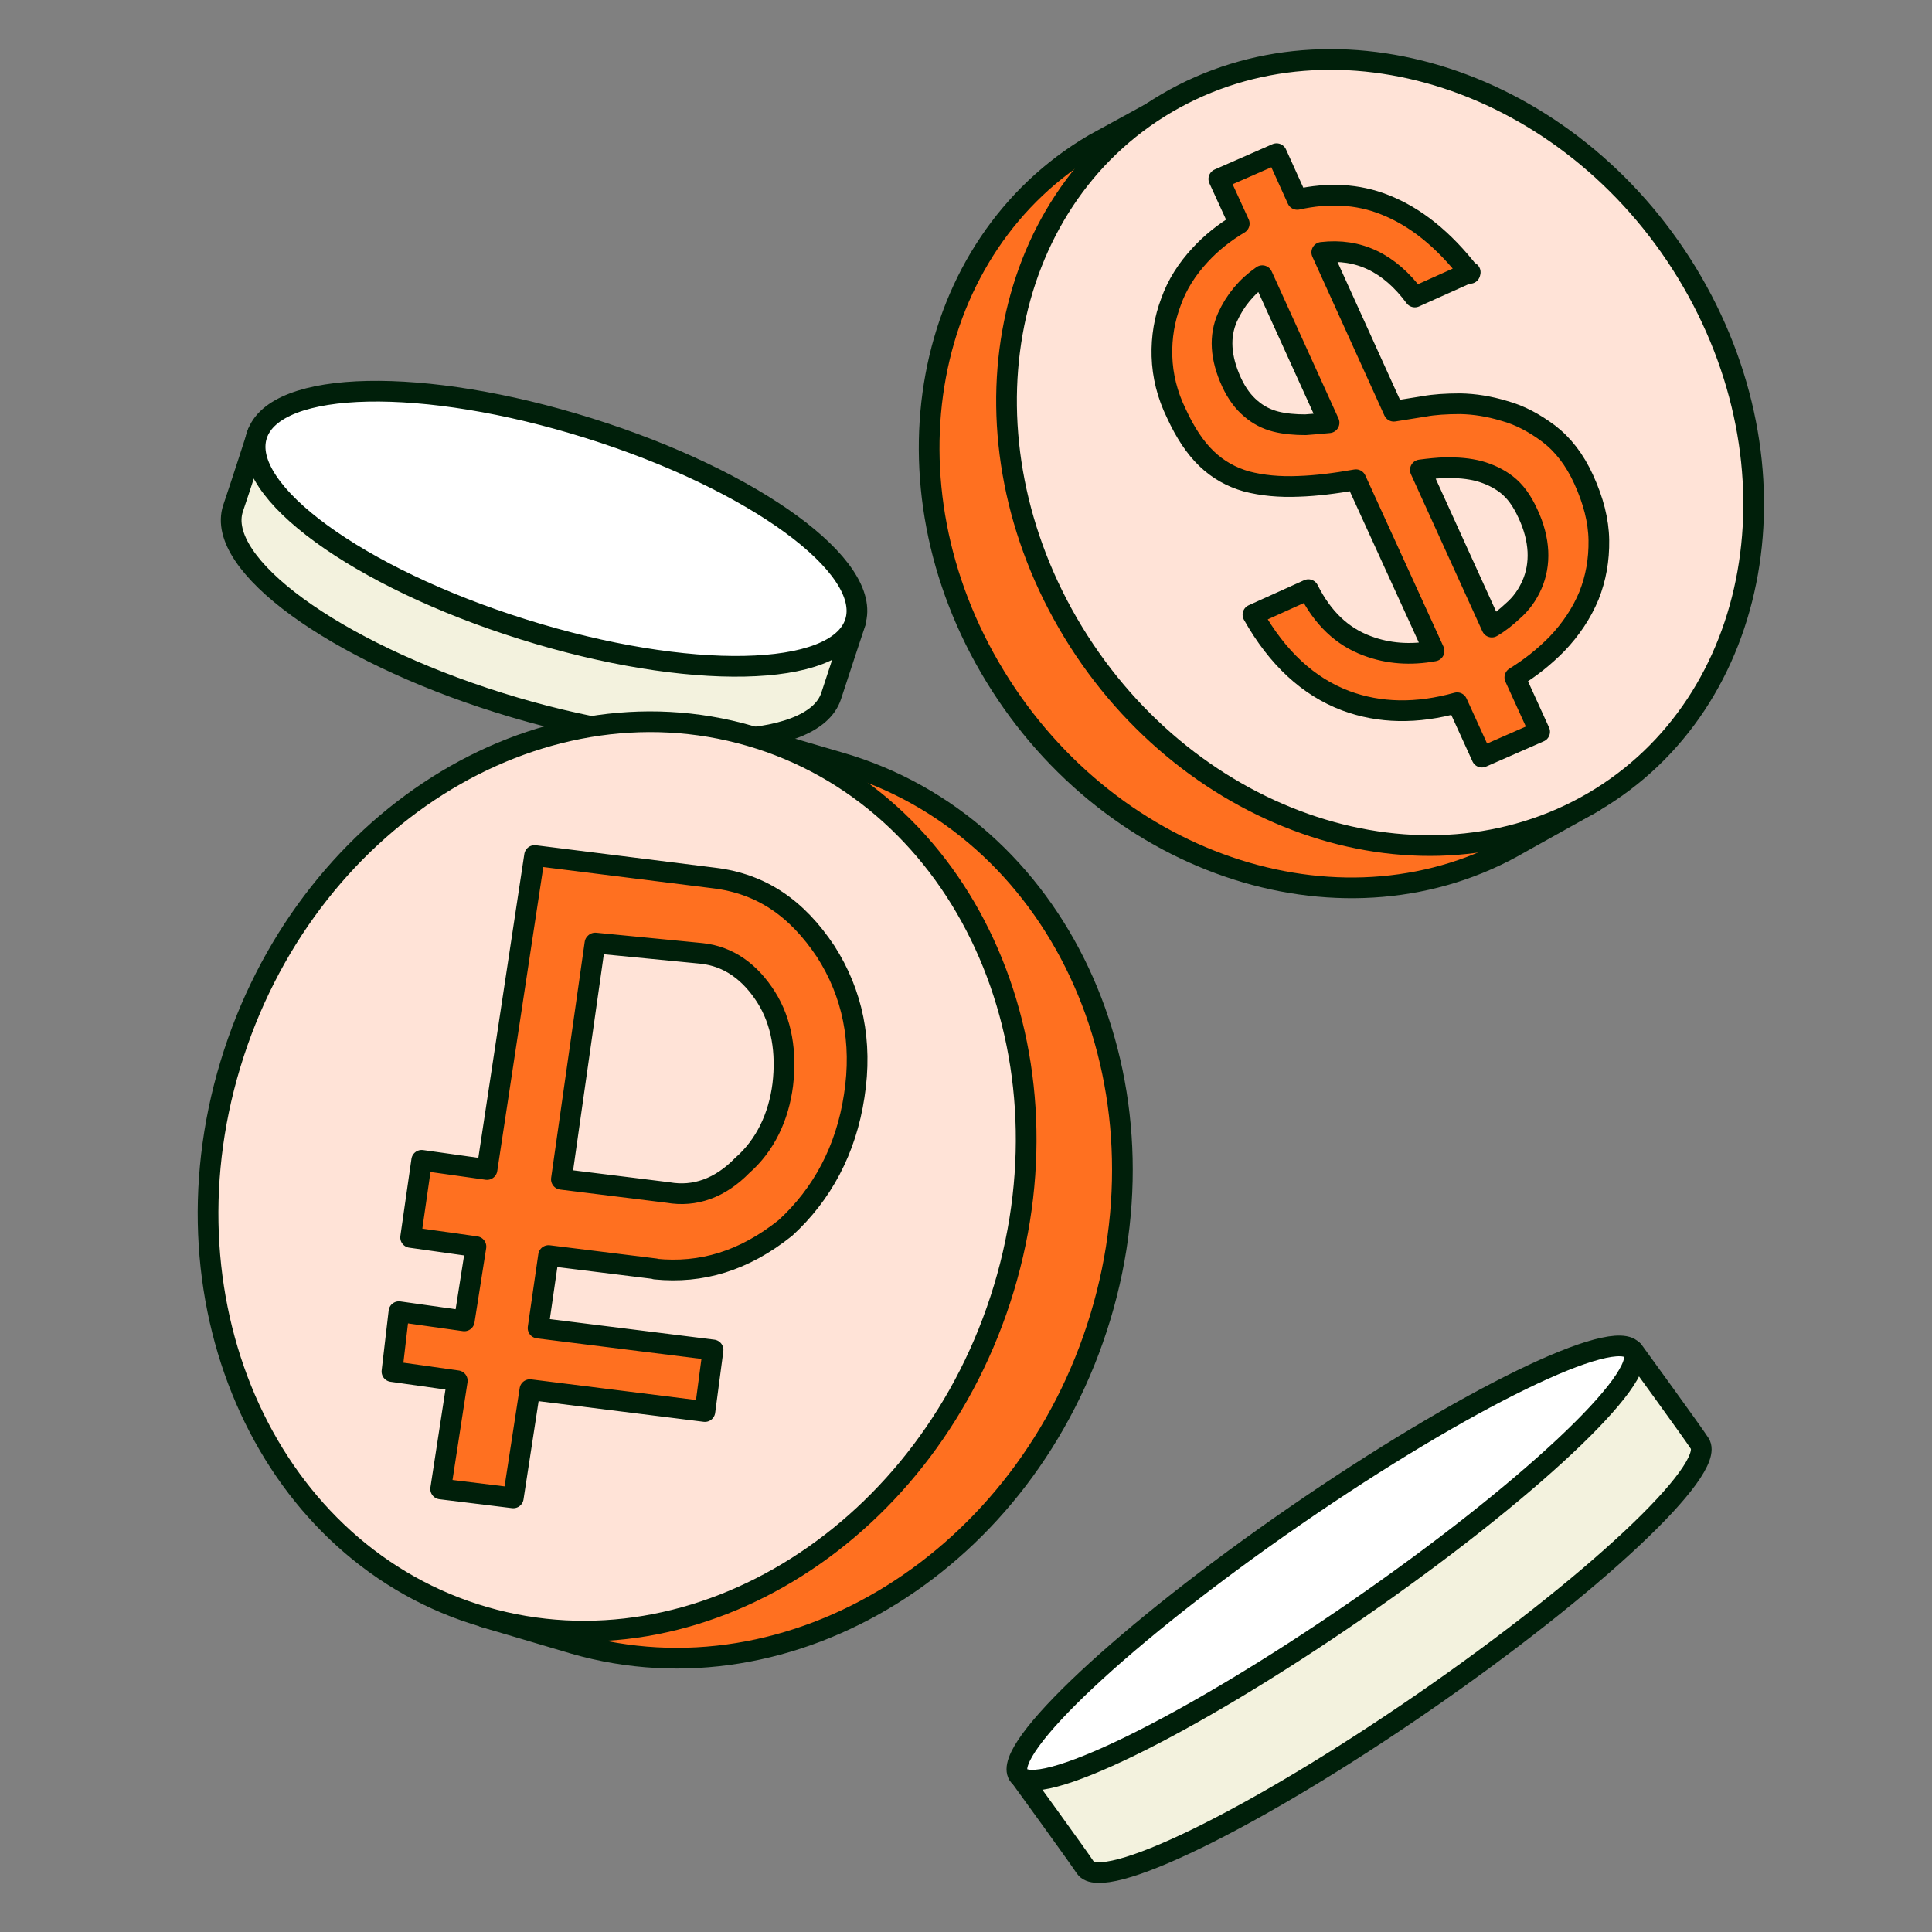 <?xml version="1.0" encoding="UTF-8"?> <svg xmlns="http://www.w3.org/2000/svg" width="140" height="140" viewBox="0 0 140 140" fill="none"><rect x="0" y="0" width="140" height="140" fill="#808080" stroke="none"/> <path d="M18.681 31.363C18.681 31.363 17.476 35.117 16.884 36.848C15.574 40.873 24.197 47.17 36.18 50.924C48.142 54.678 58.921 54.469 60.232 50.424C60.591 49.297 61.986 45.106 61.986 45.106C59.281 41.561 23.204 30.946 18.681 31.363Z" fill="#F3F2DE" stroke="#001F0A" stroke-width="1.5" stroke-linecap="round" stroke-linejoin="round"></path> <path d="M61.965 45.104C63.275 41.08 54.652 34.782 42.669 31.028C30.707 27.274 19.928 27.483 18.618 31.529C17.307 35.553 25.93 41.851 37.914 45.605C49.876 49.358 60.655 49.15 61.965 45.104Z" fill="white" stroke="#001F0A" stroke-width="1.5" stroke-linecap="round" stroke-linejoin="round"></path> <path d="M103.134 123.37C90.833 131.857 79.864 137.196 78.638 135.319C78.152 134.568 73.82 128.604 73.82 128.604C77.307 124.955 113.743 99.763 118.351 97.887C118.351 97.887 122.704 103.872 123.169 104.602C124.395 106.478 115.434 114.882 103.134 123.37Z" fill="#F3F2DE" stroke="#001F0A" stroke-width="1.5" stroke-linecap="round" stroke-linejoin="round"></path> <path d="M98.295 116.675C85.995 125.162 75.026 130.501 73.8 128.624C72.574 126.747 81.535 118.343 93.836 109.856C106.136 101.369 117.105 96.03 118.331 97.907C119.557 99.784 110.595 108.188 98.295 116.675Z" fill="white" stroke="#001F0A" stroke-width="1.5" stroke-linecap="round" stroke-linejoin="round"></path> <path d="M54.843 53.487C54.843 53.487 59.62 54.906 60.866 55.26C76.612 59.827 85.066 77.803 79.74 95.424C74.414 113.045 57.379 123.639 41.613 119.113L35.061 117.174C21.64 111.106 40.197 51.465 54.822 53.508H54.843V53.487Z" fill="#FF7020" stroke="#001F0A" stroke-width="1.5" stroke-linecap="round" stroke-linejoin="round"></path> <path d="M35.102 117.175C50.573 121.658 67.417 110.981 72.743 93.36C78.069 75.739 69.806 57.805 54.335 53.322C38.864 48.838 22.02 59.515 16.694 77.136C11.368 94.757 19.632 112.691 35.102 117.175Z" fill="#FFE3D7" stroke="#001F0A" stroke-width="1.5" stroke-linecap="round" stroke-linejoin="round"></path> <path d="M85.297 7.151L79.273 10.446C66.783 17.765 63.57 35.032 72.109 49.004C80.626 62.976 97.66 68.397 110.172 61.078L115.477 58.117C125.622 50.005 97.407 2.25 85.297 7.151Z" fill="#FF7020" stroke="#001F0A" stroke-width="1.5" stroke-linecap="round" stroke-linejoin="round"></path> <path d="M115.456 58.118C127.735 50.923 130.758 33.761 122.24 19.768C113.723 5.796 96.858 0.27 84.557 7.465C72.278 14.659 69.256 31.822 77.773 45.814C86.29 59.786 103.156 65.312 115.456 58.118Z" fill="#FFE3D7" stroke="#001F0A" stroke-width="1.5" stroke-linecap="round" stroke-linejoin="round"></path> <path d="M106.517 19.81C104.615 17.349 102.565 15.702 100.325 14.826C98.38 14.054 96.267 13.95 94.005 14.45L92.505 11.135L88.32 12.97L89.8 16.202C88.743 16.828 87.771 17.599 86.968 18.475C86.017 19.497 85.298 20.623 84.854 21.874C84.389 23.105 84.157 24.439 84.199 25.816C84.241 27.213 84.579 28.61 85.256 29.986C85.89 31.363 86.608 32.447 87.433 33.239C88.257 34.032 89.229 34.574 90.328 34.887C91.448 35.179 92.716 35.304 94.132 35.241C95.358 35.2 96.732 35.033 98.254 34.762L103.918 47.17C102.227 47.482 100.6 47.378 99.057 46.794C97.26 46.127 95.844 44.792 94.809 42.728L90.793 44.542C92.568 47.691 94.809 49.755 97.514 50.777C99.987 51.695 102.671 51.736 105.587 50.923L107.384 54.864L111.568 53.029L109.772 49.088C110.956 48.358 111.928 47.566 112.815 46.669C113.83 45.606 114.612 44.438 115.14 43.166C115.647 41.894 115.88 40.559 115.859 39.141C115.838 37.723 115.457 36.263 114.76 34.741C114.105 33.302 113.259 32.218 112.224 31.425C111.188 30.654 110.152 30.091 109.011 29.778C107.912 29.444 106.855 29.277 105.82 29.256C104.784 29.256 103.897 29.319 103.22 29.444L101.001 29.799L95.781 18.288C98.444 17.975 100.684 19.038 102.523 21.52L106.517 19.726H106.538L106.517 19.81ZM94.618 30.779C93.836 30.779 93.097 30.716 92.442 30.549C91.786 30.383 91.173 30.07 90.645 29.611C90.096 29.152 89.631 28.527 89.25 27.713C88.426 25.92 88.341 24.356 88.954 22.98C89.504 21.77 90.328 20.769 91.469 19.977L96.309 30.633C95.696 30.695 95.147 30.737 94.597 30.779H94.618ZM104.742 33.907C105.608 33.865 106.433 33.949 107.172 34.136C107.912 34.345 108.588 34.657 109.18 35.116C109.793 35.596 110.279 36.263 110.702 37.181C111.167 38.161 111.399 39.099 111.442 39.954C111.484 40.809 111.336 41.623 111.019 42.352C110.702 43.082 110.237 43.75 109.603 44.292C109.159 44.709 108.673 45.105 108.102 45.439L102.924 34.053C103.558 33.969 104.171 33.907 104.763 33.886L104.742 33.907Z" fill="#FF7020" stroke="#001F0A" stroke-width="1.5" stroke-linecap="round" stroke-linejoin="round"></path> <path d="M47.487 91.942L39.751 90.982L38.991 96.237L51.671 97.822L51.08 102.285L38.399 100.7L37.194 108.541L31.932 107.895L33.136 100.054L28.402 99.386L28.909 95.049L33.644 95.716L34.489 90.336L29.755 89.669L30.558 84.08L35.292 84.747L38.737 61.996L51.735 63.623C55.201 64.04 57.758 65.833 59.829 68.94C61.774 71.964 62.514 75.488 61.901 79.409C61.309 83.329 59.576 86.541 56.913 88.981C53.912 91.379 50.826 92.296 47.487 91.963V91.942ZM43.112 68.356L40.681 85.456L48.417 86.415C50.34 86.749 52.179 86.103 53.785 84.455C55.455 82.996 56.427 80.931 56.723 78.596C56.997 76.26 56.659 74.07 55.518 72.256C54.377 70.463 52.834 69.295 50.826 69.086L43.133 68.336L43.112 68.356Z" fill="#FF7020" stroke="#001F0A" stroke-width="1.5" stroke-linecap="round" stroke-linejoin="round"></path> </svg> 